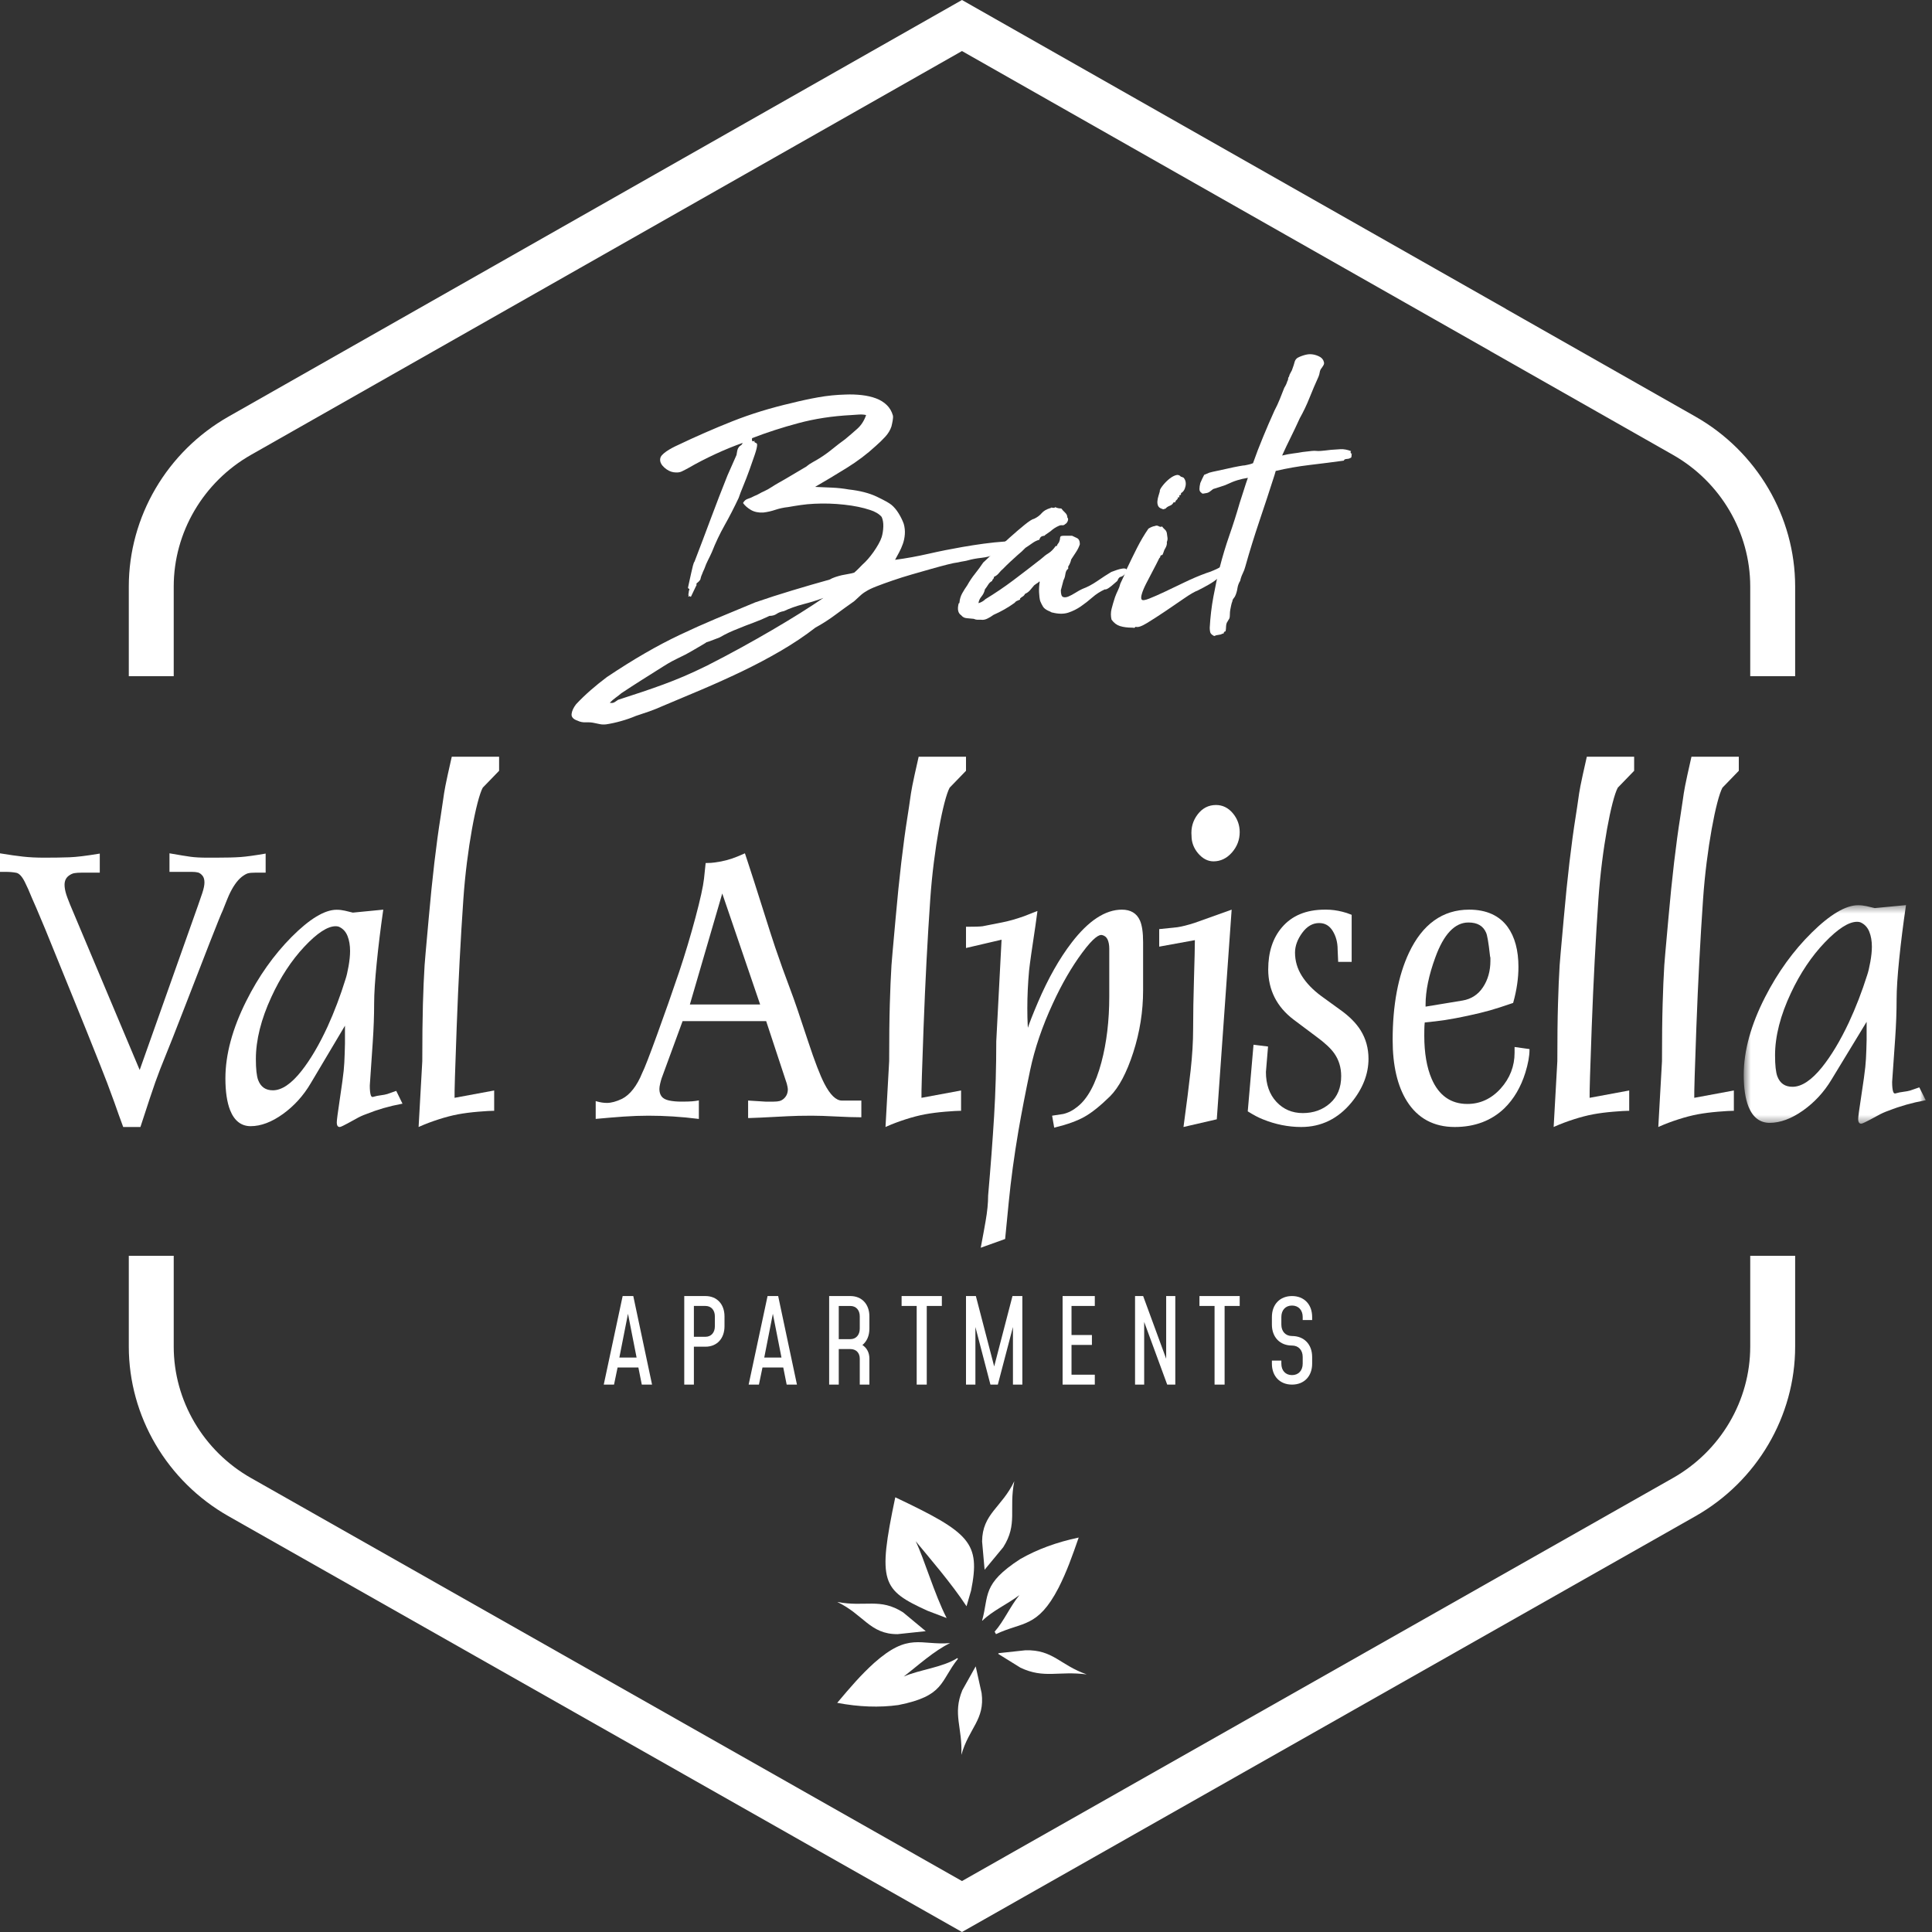 <?xml version="1.0" encoding="UTF-8"?>
<svg width="240px" height="240px" viewBox="0 0 240 240" version="1.1" xmlns="http://www.w3.org/2000/svg" xmlns:xlink="http://www.w3.org/1999/xlink">
    <rect x="0" y="0" width="240" height="240" fill="#333333" stroke="none"/>
    <title>logo / bait</title>
    <defs>
        <polygon id="path-1" points="0.612 0.437 23.224 0.437 23.224 27.589 0.612 27.589"></polygon>
    </defs>
    <g id="Artboards" stroke="none" stroke-width="1" fill="none" fill-rule="evenodd">
        <g id="12-lp-bait-val-alpisella" transform="translate(-112, -82)">
            <g id="Group-74" transform="translate(111.5, 82)">
                <path d="M77.285,86.932 C78.423,86.567 79.443,86.232 80.342,85.929 C81.241,85.625 82.103,85.322 82.928,85.019 C83.751,84.716 84.592,84.383 85.446,84.019 C86.303,83.654 87.252,83.215 88.304,82.699 C89.741,81.97 91.15,81.225 92.53,80.467 C93.91,79.709 95.222,78.964 96.465,78.237 C97.711,77.508 98.862,76.811 99.929,76.144 C100.994,75.476 101.945,74.853 102.786,74.276 C102.066,74.55 101.241,74.808 100.31,75.05 C99.383,75.292 98.573,75.582 97.882,75.915 C97.524,75.976 97.222,76.09 96.983,76.255 C96.744,76.423 96.444,76.508 96.084,76.508 C95.393,76.841 94.735,77.12 94.105,77.349 C93.476,77.578 92.83,77.828 92.173,78.102 C91.781,78.251 91.408,78.41 91.048,78.578 C90.688,78.746 90.296,78.95 89.878,79.192 C89.247,79.437 88.829,79.594 88.619,79.671 C88.409,79.746 88.288,79.783 88.259,79.783 C88.227,79.815 88.125,79.884 87.944,79.991 C87.765,80.094 87.389,80.315 86.819,80.65 C86.309,80.951 85.904,81.18 85.604,81.334 C85.305,81.483 85.029,81.619 84.774,81.741 C84.519,81.864 84.248,81.999 83.964,82.151 C83.678,82.303 83.296,82.531 82.815,82.835 C81.945,83.38 81.091,83.92 80.253,84.45 C79.414,84.982 78.557,85.535 77.69,86.112 C77.48,86.293 77.246,86.477 76.993,86.658 C76.738,86.839 76.491,87.051 76.25,87.296 C76.491,87.357 76.699,87.326 76.88,87.206 C77.062,87.083 77.193,86.99 77.285,86.932 L77.285,86.932 Z M86.324,74.14 C86.235,74.111 86.19,74.079 86.19,74.05 C86.19,74.018 86.159,74.034 86.101,74.095 C86.009,74.127 85.988,74.087 86.033,73.981 C86.077,73.874 86.054,73.837 85.964,73.866 C86.025,73.805 86.054,73.715 86.054,73.592 C86.054,73.472 86.083,73.353 86.146,73.23 C86.146,73.169 86.114,73.132 86.054,73.116 C85.993,73.1 85.964,73.063 85.964,73.002 C85.993,72.85 86.046,72.608 86.122,72.273 C86.196,71.94 86.272,71.599 86.348,71.248 C86.422,70.902 86.495,70.581 86.571,70.293 C86.648,70.006 86.713,69.83 86.774,69.769 C87.463,67.979 88.138,66.196 88.798,64.422 C89.458,62.647 90.149,60.865 90.866,59.071 L91.991,56.523 C92.02,56.342 92.052,56.169 92.081,56.001 C92.11,55.834 92.173,55.69 92.262,55.568 C92.32,55.477 92.401,55.4 92.509,55.339 C92.614,55.28 92.696,55.174 92.756,55.019 C91.705,55.387 90.575,55.847 89.36,56.408 C88.146,56.972 87.042,57.542 86.054,58.116 C85.725,58.297 85.433,58.451 85.178,58.571 C84.923,58.694 84.584,58.723 84.166,58.664 C83.775,58.603 83.402,58.412 83.041,58.095 C82.681,57.776 82.503,57.448 82.503,57.113 C82.503,56.903 82.576,56.714 82.726,56.547 C82.876,56.379 83.065,56.222 83.289,56.068 C83.515,55.916 83.751,55.772 84.009,55.634 C84.264,55.498 84.495,55.387 84.705,55.293 C86.924,54.232 89.179,53.245 91.474,52.335 C93.768,51.425 96.234,50.667 98.873,50.06 C99.953,49.786 101.046,49.552 102.156,49.353 C103.265,49.156 104.39,49.041 105.528,49.012 C106.217,48.983 106.892,49.007 107.552,49.081 C108.212,49.156 108.803,49.294 109.329,49.491 C109.852,49.688 110.296,49.962 110.653,50.31 C111.016,50.659 111.268,51.09 111.418,51.606 C111.45,51.758 111.442,51.963 111.397,52.221 C111.353,52.479 111.3,52.731 111.24,52.971 C111.09,53.429 110.835,53.852 110.475,54.248 C110.115,54.642 109.726,55.019 109.305,55.387 C108.225,56.387 107.013,57.305 105.662,58.14 C104.314,58.976 103.01,59.755 101.751,60.484 C102.439,60.513 103.136,60.545 103.843,60.575 C104.545,60.604 105.244,60.681 105.933,60.803 C107.313,60.955 108.467,61.25 109.397,61.689 C110.325,62.131 110.94,62.471 111.24,62.714 C111.568,62.988 111.868,63.344 112.138,63.783 C112.409,64.225 112.617,64.656 112.769,65.081 C112.888,65.507 112.932,65.93 112.903,66.356 C112.874,66.781 112.79,67.183 112.656,67.564 C112.522,67.941 112.365,68.298 112.183,68.633 C112.004,68.966 111.839,69.269 111.689,69.543 C113.069,69.362 114.454,69.109 115.85,68.79 C117.243,68.473 118.644,68.194 120.053,67.949 C120.923,67.798 121.801,67.662 122.686,67.54 C123.57,67.42 124.463,67.327 125.362,67.266 C125.423,67.204 125.691,67.167 126.169,67.151 C126.65,67.138 127.108,67.146 127.544,67.175 C127.978,67.204 128.277,67.244 128.44,67.29 C128.608,67.335 128.422,67.388 127.88,67.449 C127.851,67.569 127.746,67.662 127.565,67.721 C127.565,67.752 127.594,67.752 127.657,67.721 C127.715,67.691 127.773,67.691 127.836,67.721 C127.565,67.965 127.242,68.101 126.868,68.133 C126.493,68.162 126.127,68.207 125.767,68.266 C125.825,68.359 125.946,68.367 126.127,68.29 C126.306,68.215 126.443,68.207 126.532,68.266 C126.14,68.42 125.841,68.495 125.63,68.495 C125.423,68.495 125.136,68.572 124.776,68.724 L123.922,68.904 C123.593,69.085 123.097,69.216 122.437,69.293 C121.777,69.367 121.238,69.468 120.818,69.588 C120.607,69.649 120.4,69.695 120.189,69.724 C119.979,69.756 119.756,69.801 119.514,69.86 C119.214,69.891 118.765,69.982 118.166,70.134 C117.566,70.288 116.891,70.469 116.142,70.682 C115.393,70.894 114.596,71.121 113.758,71.363 C112.919,71.607 112.123,71.855 111.374,72.116 C110.624,72.371 109.959,72.616 109.373,72.842 C108.787,73.071 108.361,73.276 108.091,73.457 C107.823,73.608 107.568,73.797 107.328,74.026 C107.087,74.255 106.847,74.473 106.608,74.686 C105.828,75.234 105.042,75.8 104.245,76.394 C103.451,76.984 102.634,77.508 101.795,77.963 C100.505,78.964 99.08,79.921 97.524,80.831 C95.963,81.741 94.344,82.601 92.667,83.404 C90.987,84.207 89.308,84.966 87.628,85.679 C85.949,86.392 84.345,87.067 82.815,87.706 C82.277,87.948 81.73,88.166 81.175,88.366 C80.621,88.563 80.058,88.752 79.488,88.935 C78.92,89.177 78.313,89.39 77.666,89.571 C77.022,89.755 76.402,89.89 75.8,89.981 C75.532,90.013 75.277,90.005 75.038,89.959 C74.796,89.914 74.541,89.858 74.273,89.8 C74.002,89.739 73.671,89.715 73.282,89.731 C72.893,89.747 72.549,89.677 72.246,89.526 C71.708,89.345 71.46,89.063 71.505,88.685 C71.55,88.305 71.739,87.903 72.068,87.477 C72.638,86.871 73.245,86.285 73.889,85.724 C74.536,85.163 75.201,84.625 75.889,84.109 C77.569,82.986 79.143,81.999 80.613,81.151 C82.082,80.299 83.536,79.533 84.976,78.852 C86.414,78.168 87.891,77.508 89.405,76.87 C90.919,76.234 92.562,75.55 94.328,74.824 C95.829,74.305 97.359,73.813 98.917,73.345 C100.476,72.874 102.022,72.424 103.549,72.001 C103.759,71.879 104.001,71.772 104.269,71.682 C104.54,71.592 104.808,71.517 105.078,71.453 C105.349,71.395 105.625,71.341 105.912,71.296 C106.196,71.248 106.427,71.195 106.608,71.137 C106.758,71.014 106.929,70.857 107.126,70.658 C107.321,70.461 107.491,70.288 107.641,70.134 C107.851,69.953 108.075,69.724 108.317,69.453 C108.556,69.178 108.787,68.883 109.013,68.564 C109.239,68.245 109.439,67.925 109.62,67.606 C109.802,67.29 109.936,66.992 110.025,66.72 C110.143,66.326 110.212,65.893 110.228,65.422 C110.243,64.954 110.175,64.549 110.025,64.217 C109.875,64.036 109.673,63.868 109.418,63.717 C109.163,63.565 108.884,63.443 108.587,63.352 C107.686,63.049 106.616,62.828 105.37,62.692 C104.124,62.554 102.889,62.517 101.661,62.578 C101.06,62.607 100.497,62.66 99.974,62.737 C99.448,62.812 98.93,62.897 98.423,62.988 C97.853,63.049 97.322,63.163 96.825,63.328 C96.331,63.496 95.829,63.61 95.319,63.669 C94.72,63.701 94.21,63.594 93.789,63.352 C93.369,63.107 93.04,62.82 92.801,62.487 C92.948,62.213 93.153,62.04 93.408,61.963 C93.663,61.886 93.926,61.774 94.194,61.623 C94.433,61.53 94.643,61.434 94.825,61.325 C95.004,61.218 95.198,61.12 95.411,61.029 C95.74,60.878 96.055,60.705 96.352,60.505 C96.654,60.308 96.938,60.136 97.209,59.984 C97.808,59.649 98.384,59.316 98.938,58.981 C99.496,58.648 100.058,58.316 100.626,57.981 C100.925,57.736 101.217,57.542 101.504,57.39 C101.788,57.236 102.05,57.084 102.29,56.932 C102.828,56.6 103.367,56.214 103.909,55.772 C104.448,55.333 104.973,54.929 105.483,54.565 C105.993,54.142 106.495,53.708 106.989,53.269 C107.483,52.83 107.851,52.261 108.091,51.561 C107.851,51.502 107.568,51.478 107.239,51.494 C106.908,51.51 106.577,51.532 106.248,51.561 C103.909,51.683 101.719,52.016 99.682,52.564 C97.643,53.109 95.724,53.732 93.926,54.429 C93.894,54.58 93.902,54.695 93.947,54.772 C93.992,54.847 94.089,54.839 94.239,54.748 C94.178,54.87 94.218,54.953 94.352,54.998 C94.486,55.043 94.554,55.129 94.554,55.248 C94.554,55.493 94.457,55.9 94.262,56.477 C94.068,57.055 93.85,57.677 93.61,58.342 C93.369,59.013 93.114,59.673 92.846,60.324 C92.575,60.976 92.38,61.484 92.262,61.849 C91.689,63.062 91.106,64.201 90.506,65.262 C89.907,66.326 89.384,67.433 88.932,68.585 C88.782,68.92 88.624,69.248 88.461,69.564 C88.296,69.883 88.138,70.256 87.988,70.682 C87.928,70.801 87.875,70.916 87.83,71.022 C87.786,71.129 87.746,71.227 87.717,71.317 C87.657,71.44 87.615,71.554 87.583,71.658 C87.555,71.764 87.526,71.879 87.494,72.001 C87.373,72.182 87.223,72.334 87.042,72.456 C87.013,72.517 87.005,72.576 87.024,72.637 C87.037,72.698 87.013,72.759 86.955,72.821 L86.324,74.14 Z" id="Fill-1" fill="#FFFFFF"></path>
                <path d="M138.554,71.048 C139.59,70.642 140.206,70.522 140.403,70.688 C140.597,70.854 140.5,71.105 140.108,71.437 C140,71.546 139.866,71.623 139.703,71.658 C139.545,71.696 139.411,71.862 139.303,72.159 C138.767,72.639 138.393,72.944 138.178,73.075 C137.965,73.206 137.822,73.249 137.749,73.211 C137.181,73.473 136.657,73.805 136.197,74.211 C135.731,74.62 135.258,74.987 134.774,75.322 C134.293,75.655 133.777,75.914 133.222,76.099 C132.667,76.284 132.018,76.284 131.265,76.099 C131.194,76.099 131.113,76.072 131.026,76.014 C130.936,75.96 130.837,75.914 130.729,75.876 C130.408,75.728 130.184,75.554 130.061,75.35 C129.934,75.145 129.821,74.914 129.713,74.655 C129.64,74.361 129.595,73.998 129.577,73.573 C129.558,73.148 129.587,72.712 129.658,72.268 C129.587,72.233 129.542,72.241 129.524,72.296 C129.506,72.353 129.479,72.38 129.442,72.38 C129.371,72.416 129.3,72.465 129.229,72.519 C129.158,72.574 129.069,72.639 128.964,72.712 C128.782,72.936 128.614,73.14 128.451,73.323 C128.293,73.508 128.085,73.658 127.835,73.77 C127.762,73.917 127.664,74.028 127.541,74.102 C127.417,74.175 127.32,74.249 127.246,74.323 C127.212,74.323 127.202,74.35 127.217,74.404 C127.236,74.462 127.228,74.489 127.194,74.489 C127.12,74.527 127.012,74.571 126.873,74.628 C126.728,74.682 126.623,74.767 126.552,74.878 C125.726,75.472 124.853,75.971 123.924,76.377 C123.674,76.562 123.414,76.72 123.148,76.848 C122.88,76.979 122.62,77.025 122.37,76.987 L121.915,76.987 C121.788,76.987 121.636,76.952 121.46,76.875 C121.173,76.84 120.886,76.813 120.602,76.794 C120.316,76.775 120.084,76.655 119.905,76.431 C119.511,76.172 119.405,75.693 119.584,74.987 C119.584,74.952 119.603,74.933 119.637,74.933 C119.674,74.933 119.69,74.897 119.69,74.821 C119.726,74.415 119.842,74.037 120.039,73.685 C120.237,73.334 120.442,73.009 120.655,72.712 C120.942,72.195 121.262,71.715 121.62,71.271 C121.975,70.824 122.317,70.364 122.638,69.882 C122.925,69.623 123.369,69.198 123.977,68.607 C124.582,68.013 125.229,67.414 125.905,66.801 C126.583,66.19 127.212,65.656 127.78,65.193 C128.354,64.73 128.745,64.479 128.964,64.444 C129.353,64.259 129.666,64.027 129.9,63.749 C130.132,63.471 130.497,63.259 130.997,63.109 C131.034,63.109 131.05,63.101 131.05,63.082 C131.05,63.063 131.068,63.054 131.105,63.054 C131.176,63.054 131.257,63.063 131.347,63.082 C131.434,63.101 131.515,63.074 131.589,63 C131.802,63.109 132.052,63.166 132.338,63.166 C132.478,63.351 132.641,63.526 132.82,63.692 C132.999,63.861 133.088,64.054 133.088,64.278 C133.196,64.387 133.212,64.534 133.141,64.719 C133.07,64.907 132.962,65.035 132.82,65.109 C132.712,65.22 132.586,65.267 132.446,65.248 C132.302,65.229 132.157,65.259 132.018,65.329 C131.66,65.479 131.321,65.703 130.997,65.997 L130.355,66.441 L130.247,66.553 C130.14,66.553 130.024,66.58 129.9,66.634 C129.774,66.689 129.677,66.831 129.606,67.051 C129.316,67.127 129.032,67.264 128.745,67.468 C128.461,67.672 128.177,67.866 127.888,68.051 C127.712,68.236 127.549,68.392 127.409,68.522 C127.265,68.653 127.102,68.792 126.925,68.939 C126.639,69.198 126.334,69.476 126.013,69.77 C125.692,70.067 125.389,70.364 125.105,70.658 C124.924,70.808 124.755,70.985 124.592,71.187 C124.434,71.388 124.227,71.546 123.977,71.658 C123.977,71.805 123.906,71.936 123.764,72.048 L123.764,72.102 L123.764,72.159 C123.548,72.268 123.377,72.426 123.256,72.631 C123.13,72.832 122.996,73.029 122.851,73.211 C122.78,73.546 122.638,73.843 122.422,74.102 C122.209,74.361 122.083,74.636 122.049,74.933 C122.404,74.821 122.693,74.655 122.906,74.434 C124.121,73.693 125.281,72.909 126.389,72.075 C127.496,71.241 128.638,70.364 129.821,69.438 C130.14,69.144 130.453,68.901 130.758,68.719 C131.06,68.531 131.355,68.236 131.641,67.828 L131.802,67.828 L131.802,67.773 C131.836,67.661 131.891,67.572 131.962,67.495 C132.033,67.422 132.086,67.31 132.123,67.163 C132.157,67.089 132.178,66.997 132.178,66.885 C132.178,66.773 132.212,66.681 132.283,66.607 C132.391,66.569 132.515,66.553 132.659,66.553 L132.98,66.553 L133.677,66.553 C133.819,66.626 134.017,66.719 134.266,66.831 C134.516,66.939 134.643,67.198 134.643,67.607 C134.535,67.939 134.382,68.255 134.187,68.55 C133.99,68.847 133.785,69.16 133.569,69.495 C133.498,69.827 133.372,70.124 133.196,70.38 L133.196,70.658 C133.051,70.735 132.943,70.901 132.875,71.16 C132.838,71.345 132.809,71.492 132.793,71.604 C132.775,71.715 132.712,71.882 132.604,72.102 L132.283,73.323 C132.283,73.805 132.37,74.083 132.551,74.156 C132.73,74.23 132.954,74.211 133.222,74.102 C133.488,73.99 133.785,73.832 134.109,73.628 C134.427,73.426 134.714,73.268 134.963,73.157 C135.568,72.936 136.197,72.601 136.839,72.159 C137.483,71.715 138.054,71.345 138.554,71.048" id="Fill-3" fill="#FFFFFF"></path>
                <path d="M144.577,61.04 C144.54,60.929 144.633,60.729 144.85,60.434 C145.07,60.138 145.321,59.862 145.616,59.605 C145.905,59.348 146.194,59.164 146.488,59.056 C146.777,58.945 147.012,58.999 147.197,59.221 C147.267,59.221 147.331,59.237 147.387,59.275 C147.441,59.313 147.486,59.329 147.524,59.329 C147.775,59.624 147.858,59.984 147.767,60.406 C147.676,60.829 147.486,61.113 147.197,61.262 C147.232,61.335 147.232,61.378 147.197,61.397 C147.16,61.416 147.141,61.462 147.141,61.535 C147.031,61.462 146.986,61.5 147.004,61.646 C147.02,61.792 146.959,61.83 146.814,61.757 C146.849,61.868 146.804,61.976 146.675,62.087 C146.55,62.198 146.488,62.309 146.488,62.417 C146.416,62.382 146.378,62.371 146.378,62.39 C146.378,62.409 146.341,62.417 146.269,62.417 C146.194,62.604 146.041,62.74 145.806,62.832 C145.567,62.924 145.396,63.043 145.286,63.189 C145.211,63.189 145.15,63.208 145.096,63.246 C145.043,63.284 144.941,63.265 144.797,63.189 C144.577,63.118 144.433,62.997 144.361,62.832 C144.288,62.666 144.259,62.474 144.278,62.252 C144.296,62.033 144.342,61.811 144.414,61.592 C144.486,61.37 144.54,61.186 144.577,61.04 M142.343,74.494 C142.45,74.605 142.758,74.559 143.271,74.356 C143.777,74.156 144.406,73.88 145.15,73.531 C145.894,73.182 146.723,72.786 147.633,72.345 C148.538,71.904 149.448,71.517 150.358,71.187 C150.612,71.114 150.911,71.003 151.257,70.854 C151.602,70.708 151.867,70.578 152.049,70.47 L152.918,69.917 C153.21,69.733 153.555,69.606 153.957,69.533 C154.101,69.495 154.174,69.43 154.174,69.338 C154.174,69.249 154.192,69.276 154.227,69.422 C154.302,69.457 154.355,69.468 154.393,69.449 C154.428,69.43 154.463,69.441 154.5,69.476 C154.5,69.622 154.412,69.828 154.227,70.083 L153.847,70.415 C153.555,70.673 153.248,70.919 152.918,71.16 C152.592,71.398 152.228,71.609 151.829,71.793 C151.503,72.088 151.109,72.364 150.655,72.621 C150.205,72.878 149.758,73.117 149.319,73.336 C148.92,73.485 148.348,73.815 147.604,74.329 C146.86,74.846 146.079,75.377 145.26,75.929 C144.441,76.481 143.686,76.968 142.996,77.39 C142.305,77.813 141.834,77.97 141.58,77.859 C141.47,77.97 141.398,78.013 141.361,77.997 C141.323,77.978 141.254,77.97 141.144,77.97 C140.561,77.97 140.063,77.905 139.643,77.777 C139.225,77.648 138.872,77.382 138.58,76.976 C138.473,76.535 138.473,76.094 138.58,75.653 C138.69,75.212 138.835,74.716 139.016,74.164 C139.126,73.869 139.244,73.596 139.372,73.336 C139.501,73.081 139.6,72.805 139.669,72.51 C139.817,72.215 139.961,71.904 140.106,71.574 C140.253,71.241 140.381,70.93 140.488,70.635 C140.89,69.79 141.304,68.935 141.741,68.072 C142.18,67.208 142.651,66.407 143.162,65.671 C143.451,65.489 143.724,65.378 143.978,65.341 C144.122,65.268 144.278,65.276 144.441,65.37 C144.607,65.46 144.743,65.471 144.85,65.395 C144.96,65.544 145.078,65.671 145.203,65.782 C145.332,65.893 145.412,66.039 145.45,66.223 C145.487,66.48 145.514,66.683 145.533,66.829 C145.549,66.978 145.525,67.143 145.45,67.327 C145.487,67.584 145.412,67.86 145.233,68.153 C145.161,68.264 145.104,68.383 145.07,68.513 C145.032,68.64 144.976,68.778 144.904,68.927 C144.866,68.962 144.842,68.973 144.823,68.954 C144.805,68.935 144.778,68.943 144.743,68.981 C144.668,69.016 144.633,69.073 144.633,69.146 C144.633,69.219 144.596,69.276 144.524,69.311 C144.27,69.828 143.997,70.359 143.705,70.911 C143.413,71.463 143.143,71.985 142.886,72.483 C142.632,72.979 142.45,73.412 142.343,73.78 C142.233,74.145 142.233,74.386 142.343,74.494" id="Fill-5" fill="#FFFFFF"></path>
                <path d="M151.365,79 L151.31,79 C151.025,78.856 150.869,78.695 150.832,78.517 C150.796,78.341 150.777,78.162 150.777,77.983 C150.85,76.662 150.999,75.38 151.232,74.13 C151.462,72.88 151.718,71.687 152.002,70.545 C152.358,69.153 152.765,67.797 153.227,66.476 C153.687,65.158 154.113,63.821 154.502,62.463 C154.682,61.927 154.849,61.402 155.011,60.884 C155.168,60.367 155.338,59.86 155.516,59.358 C155.053,59.432 154.617,59.529 154.212,59.655 C153.805,59.778 153.298,59.983 152.695,60.269 C152.483,60.34 152.243,60.422 151.974,60.508 C151.71,60.6 151.451,60.679 151.203,60.75 C151.096,60.824 150.984,60.91 150.858,61.018 C150.735,61.126 150.6,61.197 150.459,61.233 C150.284,61.268 150.13,61.296 150.007,61.312 C149.884,61.331 149.803,61.304 149.766,61.233 C149.589,61.126 149.5,60.965 149.5,60.75 C149.5,60.537 149.537,60.288 149.607,60.002 C149.678,59.823 149.759,59.644 149.847,59.466 C149.936,59.29 150.015,59.127 150.088,58.985 L150.725,58.717 C150.973,58.646 151.318,58.565 151.762,58.478 C152.206,58.386 152.658,58.289 153.12,58.181 C153.583,58.074 154.008,57.987 154.398,57.916 C154.789,57.842 155.035,57.808 155.142,57.808 C155.32,57.771 155.489,57.737 155.649,57.701 C155.808,57.664 155.975,57.611 156.153,57.54 C156.542,56.435 156.96,55.347 157.407,54.275 C157.845,53.206 158.316,52.116 158.817,51.011 C159.063,50.548 159.282,50.075 159.478,49.592 C159.677,49.111 159.859,48.639 160.037,48.174 C160.217,47.89 160.34,47.622 160.411,47.37 C160.481,47.265 160.518,47.157 160.518,47.05 C160.518,46.942 160.554,46.855 160.625,46.782 C160.659,46.606 160.732,46.435 160.836,46.275 C160.943,46.114 161.032,45.91 161.103,45.66 C161.173,45.481 161.236,45.284 161.291,45.072 C161.34,44.856 161.424,44.696 161.528,44.588 C161.599,44.481 161.829,44.357 162.221,44.213 C162.61,44.074 162.949,44 163.232,44 C163.587,44 163.939,44.081 164.295,44.242 C164.65,44.402 164.864,44.625 164.935,44.909 C165.005,45.053 164.997,45.203 164.908,45.366 C164.817,45.526 164.702,45.694 164.564,45.873 C164.491,46.015 164.446,46.159 164.43,46.301 C164.41,46.443 164.368,46.606 164.295,46.782 C163.905,47.641 163.532,48.515 163.177,49.406 C162.824,50.299 162.414,51.152 161.954,51.974 C161.599,52.76 161.236,53.527 160.865,54.275 C160.491,55.024 160.126,55.794 159.773,56.576 L159.825,56.576 C160.251,56.469 160.677,56.39 161.103,56.335 C161.528,56.282 161.936,56.222 162.325,56.148 C162.895,56.077 163.284,56.033 163.501,56.014 C163.712,55.996 163.887,55.996 164.031,56.014 C164.169,56.033 164.357,56.033 164.587,56.014 C164.817,55.996 165.238,55.954 165.841,55.88 C166.228,55.846 166.63,55.82 167.037,55.799 C167.442,55.783 167.878,55.862 168.341,56.041 C168.27,56.114 168.252,56.174 168.288,56.23 C168.322,56.282 168.359,56.345 168.396,56.416 C168.427,56.416 168.448,56.398 168.448,56.361 C168.448,56.29 168.466,56.256 168.5,56.256 C168.427,56.327 168.396,56.435 168.396,56.576 C168.396,56.721 168.375,56.808 168.341,56.844 C168.163,56.952 168.004,57.005 167.86,57.005 C167.719,57.005 167.596,57.041 167.489,57.112 L167.434,57.22 C166.157,57.398 164.767,57.574 163.258,57.753 C161.75,57.932 160.324,58.181 158.974,58.502 L158.817,59.038 C158.211,60.931 157.592,62.82 156.952,64.711 C156.315,66.602 155.727,68.493 155.197,70.385 C155.124,70.671 155.017,70.955 154.876,71.238 C154.735,71.525 154.627,71.829 154.56,72.15 C154.379,72.436 154.264,72.756 154.212,73.114 C154.157,73.471 154.058,73.791 153.92,74.075 C153.883,74.149 153.818,74.238 153.732,74.343 C153.643,74.451 153.598,74.558 153.598,74.666 C153.528,74.842 153.476,75.021 153.439,75.199 C153.402,75.38 153.368,75.556 153.332,75.735 C153.298,75.914 153.28,76.111 153.28,76.323 C153.28,76.539 153.261,76.699 153.227,76.807 L152.909,77.34 C152.833,77.519 152.802,77.697 152.802,77.876 C152.802,78.054 152.783,78.233 152.747,78.412 C152.569,78.483 152.501,78.546 152.533,78.598 C152.569,78.651 152.501,78.695 152.321,78.732 C152.217,78.803 152.065,78.848 151.869,78.866 C151.673,78.884 151.506,78.926 151.365,79" id="Fill-7" fill="#FFFFFF"></path>
                <path d="M79.58,168.641 L78.51,163.201 L77.439,168.641 L79.58,168.641 Z M81.5,172 L80.226,172 L79.801,169.874 L77.219,169.874 L76.777,172 L75.5,172 L77.848,161 L79.169,161 L81.5,172 Z" id="Fill-9" fill="#FFFFFF"></path>
                <path d="M88.135,166.061 C88.848,166.061 89.303,165.535 89.303,164.754 L89.303,163.524 C89.303,162.746 88.848,162.23 88.135,162.23 L86.697,162.23 L86.697,166.061 L88.135,166.061 Z M85.5,161 L88.135,161 C89.56,161 90.5,162.012 90.5,163.524 L90.5,164.754 C90.5,166.279 89.56,167.292 88.135,167.292 L86.697,167.292 L86.697,172 L85.5,172 L85.5,161 Z" id="Fill-11" fill="#FFFFFF"></path>
                <path d="M97.578,168.641 L96.508,163.201 L95.438,168.641 L97.578,168.641 Z M99.5,172 L98.223,172 L97.799,169.874 L95.218,169.874 L94.777,172 L93.5,172 L95.849,161 L97.167,161 L99.5,172 Z" id="Fill-13" fill="#FFFFFF"></path>
                <path d="M107.303,165.048 L107.303,163.523 C107.303,162.746 106.848,162.233 106.135,162.233 L104.694,162.233 L104.694,166.355 L106.135,166.355 C106.848,166.355 107.303,165.823 107.303,165.048 M107.63,167.086 C108.187,167.439 108.5,168.04 108.5,168.774 L108.5,172 L107.303,172 L107.303,168.774 C107.303,168.054 106.848,167.585 106.135,167.585 L104.694,167.585 L104.694,172 L103.5,172 L103.5,161 L106.135,161 C107.557,161 108.5,162.012 108.5,163.523 L108.5,165.048 C108.5,165.928 108.187,166.631 107.63,167.086" id="Fill-15" fill="#FFFFFF"></path>
                <polygon id="Fill-17" fill="#FFFFFF" points="114.375 162.23 112.5 162.23 112.5 161 117.5 161 117.5 162.23 115.625 162.23 115.625 172 114.375 172"></polygon>
                <polygon id="Fill-19" fill="#FFFFFF" points="127.5 161 127.5 172 126.332 172 126.332 164.845 124.454 172 123.535 172 121.668 164.845 121.668 172 120.5 172 120.5 161 121.726 161 124.001 169.744 126.274 161"></polygon>
                <polygon id="Fill-21" fill="#FFFFFF" points="136.5 162.23 133.607 162.23 133.607 165.841 136.142 165.841 136.142 167.071 133.607 167.071 133.607 170.77 136.5 170.77 136.5 172 132.5 172 132.5 161 136.5 161"></polygon>
                <polygon id="Fill-23" fill="#FFFFFF" points="146.5 161 146.5 172 145.494 172 142.634 164.213 142.634 172 141.5 172 141.5 161 142.506 161 145.366 168.789 145.366 161"></polygon>
                <polygon id="Fill-25" fill="#FFFFFF" points="151.377 162.23 149.5 162.23 149.5 161 154.5 161 154.5 162.23 152.625 162.23 152.625 172 151.377 172"></polygon>
                <path d="M158.5,169.399 L158.5,169.019 L159.674,169.019 L159.674,169.399 C159.674,170.257 160.191,170.82 161,170.82 C161.798,170.82 162.326,170.257 162.326,169.399 L162.326,168.571 C162.326,167.709 161.798,167.148 161,167.148 C159.493,167.148 158.5,166.108 158.5,164.545 L158.5,163.603 C158.5,162.042 159.493,161 161,161 C162.507,161 163.5,162.042 163.5,163.603 L163.5,163.981 L162.326,163.981 L162.326,163.603 C162.326,162.743 161.798,162.18 161,162.18 C160.191,162.18 159.674,162.743 159.674,163.603 L159.674,164.545 C159.674,165.389 160.191,165.966 161,165.966 C162.507,165.966 163.5,167.008 163.5,168.571 L163.5,169.399 C163.5,170.963 162.507,172 161,172 C159.493,172 158.5,170.963 158.5,169.399" id="Fill-27" fill="#FFFFFF"></path>
                <path d="M127.26,207.164 C130.205,208.562 131.969,207.548 135.5,208 C132.172,206.843 131.326,204.908 127.88,205.003 L124.555,205.362 C124.538,205.393 124.516,205.422 124.5,205.45 L127.26,207.164 Z" id="Fill-29" fill="#FFFFFF"></path>
                <path d="M127.139,198.143 C125.974,199.564 125.211,201.391 124.056,202.694 C124.112,202.793 124.177,202.893 124.222,203 C127.504,201.434 129.392,202.267 131.996,197.248 C133.019,195.228 133.667,193.396 134.5,191 C131.765,191.575 129.341,192.467 127.236,193.673 C122.428,196.792 123.373,198.199 122.5,201.313 C122.511,201.318 122.521,201.326 122.532,201.332 C123.81,200.075 125.634,199.293 127.139,198.143" id="Fill-31" fill="#FFFFFF"></path>
                <path d="M120.565,199.536 L121.133,197.579 C122.314,191.635 121.013,190.411 111.714,186 C109.488,196.582 110.048,197.505 115.717,200.093 L118.095,201 C116.549,197.971 115.323,193.669 114.251,191.457 C115.821,193.365 118.705,196.698 120.565,199.536" id="Fill-33" fill="#FFFFFF"></path>
                <path d="M122.44,210.324 L121.704,207 L120.044,209.964 C118.814,212.961 120.075,214.55 119.923,218 C120.856,214.663 122.873,213.636 122.44,210.324" id="Fill-35" fill="#FFFFFF"></path>
                <path d="M112.767,208.269 C114.434,206.98 116.584,205.022 118.528,204.112 C114.792,204.411 113.409,202.742 109.089,206.576 C107.411,208.096 106.146,209.581 104.5,211.534 C107.205,212.045 109.74,212.136 112.105,211.806 C117.869,210.665 117.258,208.866 119.5,206.064 C119.471,206.037 119.45,206.001 119.424,205.971 C117.619,207.136 114.645,207.428 112.767,208.269" id="Fill-37" fill="#FFFFFF"></path>
                <path d="M125.122,192.206 C126.96,189.322 125.796,187.511 126.5,184 C124.94,187.276 122.526,188.032 122.5,191.486 L122.811,195 L125.122,192.206 Z" id="Fill-39" fill="#FFFFFF"></path>
                <path d="M115.5,202.629 L112.691,200.298 C109.794,198.449 108.005,199.672 104.5,199 C107.784,200.554 108.564,203.021 112.006,203 L115.5,202.629 Z" id="Fill-41" fill="#FFFFFF"></path>
                <path d="M30.393,106.463 C29.666,106.517 28.611,106.543 27.255,106.543 L26.265,106.543 C25.421,106.543 24.714,106.506 24.172,106.431 C23.62,106.354 22.804,106.221 21.683,106.024 L21.553,106 L21.553,108.306 L24.316,108.306 C24.644,108.306 24.91,108.333 25.103,108.386 C25.283,108.434 25.462,108.559 25.637,108.759 C25.809,108.956 25.898,109.246 25.898,109.629 C25.898,109.962 25.806,110.401 25.632,110.931 C25.449,111.48 25.272,111.996 25.105,112.462 L17.852,132.917 L9.213,112.393 C8.939,111.704 8.78,111.28 8.736,111.128 C8.592,110.665 8.519,110.258 8.519,109.922 C8.519,109.432 8.681,109.07 9.017,108.806 C9.257,108.623 9.491,108.511 9.718,108.468 C9.958,108.426 10.279,108.404 10.675,108.404 L12.895,108.404 L12.895,106.035 L12.765,106.056 C11.222,106.314 9.997,106.463 9.121,106.495 C8.243,106.527 7.195,106.543 6.01,106.543 C5.037,106.543 4.149,106.501 3.369,106.413 C2.588,106.328 1.665,106.197 0.63,106.024 L0.5,106.003 L0.5,108.306 L1.185,108.306 C1.686,108.306 2.137,108.346 2.522,108.42 C2.879,108.49 3.234,108.87 3.578,109.552 C3.831,110.045 4.141,110.742 4.503,111.637 C4.652,111.94 5.199,113.224 6.129,115.45 C6.174,115.562 7.313,118.36 9.421,123.545 C10.69,126.655 11.881,129.618 12.966,132.358 C13.515,133.716 14.107,135.274 14.722,136.986 C15.061,137.963 15.415,138.951 15.778,139.925 L15.804,140 L17.943,140 L17.97,139.92 C18.267,139.009 18.65,137.838 19.119,136.413 C19.583,135.002 20.013,133.793 20.396,132.813 C21.433,130.257 22.499,127.565 23.557,124.817 C24.558,122.25 25.559,119.67 26.56,117.079 C27.49,114.704 28.027,113.381 28.157,113.131 C28.603,112.01 28.858,111.373 28.923,111.243 C29.403,110.178 29.94,109.403 30.516,108.937 C30.844,108.687 31.11,108.535 31.308,108.484 C31.511,108.431 31.824,108.404 32.239,108.404 L33.5,108.404 L33.5,106.032 L33.37,106.056 C32.121,106.272 31.118,106.41 30.393,106.463" id="Fill-43" fill="#FFFFFF"></path>
                <path d="M32.285,131.557 C32.285,129.199 32.934,126.603 34.215,123.838 C35.328,121.411 36.701,119.316 38.296,117.611 C39.879,115.92 41.189,115.06 42.19,115.06 C42.403,115.06 42.577,115.1 42.709,115.177 L42.714,115.18 C43.153,115.405 43.477,115.779 43.677,116.291 C43.884,116.816 43.988,117.436 43.988,118.134 C43.988,118.685 43.923,119.324 43.799,120.03 C43.674,120.738 43.545,121.279 43.42,121.642 C42.79,123.684 42.042,125.659 41.199,127.513 C40.172,129.743 39.085,131.597 37.969,133.015 C36.706,134.625 35.505,135.442 34.4,135.442 C33.489,135.442 32.887,135.02 32.563,134.153 C32.379,133.646 32.285,132.774 32.285,131.557 L32.285,131.557 Z M48.614,135.903 C48.409,135.964 48.137,136.02 47.807,136.06 C47.459,136.105 47.177,136.16 46.951,136.232 C46.85,136.274 46.767,136.282 46.71,136.256 C46.653,136.235 46.608,136.174 46.572,136.083 C46.484,135.847 46.437,135.431 46.437,134.848 C46.564,132.986 46.686,131.191 46.803,129.47 C46.92,127.746 46.977,126.121 46.977,124.636 C46.977,123.432 47.086,121.748 47.296,119.64 C47.506,117.532 47.773,115.347 48.09,113.143 L48.111,113 L44.331,113.369 C43.996,113.284 43.669,113.204 43.345,113.13 C43.008,113.053 42.663,113.013 42.317,113.013 C40.831,113.013 38.95,114.151 36.721,116.394 C34.508,118.624 32.612,121.303 31.089,124.355 C29.372,127.778 28.5,131.011 28.5,133.962 C28.5,135.595 28.697,136.921 29.084,137.908 C29.608,139.228 30.469,139.897 31.639,139.897 C32.91,139.897 34.262,139.385 35.655,138.38 C37.043,137.377 38.2,136.099 39.095,134.575 L43.353,127.415 L43.353,129.637 C43.353,129.682 43.34,130.154 43.319,130.87 C43.298,131.644 43.257,132.366 43.194,133.005 C43.129,133.646 42.971,134.824 42.717,136.508 C42.46,138.218 42.336,139.17 42.336,139.417 C42.336,139.684 42.39,139.857 42.502,139.942 C42.541,139.971 42.598,140 42.675,140 C42.712,140 42.748,139.995 42.79,139.981 C42.857,139.966 43.059,139.91 44.696,138.998 C45.091,138.764 45.532,138.56 46.017,138.388 C47.402,137.831 48.86,137.409 50.352,137.131 L50.5,137.104 L49.722,135.513 L48.614,135.903 Z" id="Fill-45" fill="#FFFFFF"></path>
                <path d="M56.601,94.087 C55.776,97.71 55.714,98.165 55.542,99.386 C55.474,99.865 55.391,100.464 55.24,101.42 C54.699,104.793 54.199,109.061 53.754,114.103 C53.411,117.882 53.244,119.788 53.244,119.915 C53.158,121.279 53.088,122.902 53.036,124.74 C52.984,126.58 52.958,128.966 52.958,131.828 L52.5,140 L52.667,139.926 C53.343,139.624 54.121,139.33 54.985,139.052 C55.846,138.774 56.663,138.562 57.41,138.422 C58.157,138.284 59,138.176 59.919,138.099 C60.84,138.025 61.464,137.988 61.777,137.988 L61.888,137.988 L61.888,135.464 L56.968,136.375 C56.947,135.737 57.036,132.784 57.231,127.586 C57.441,121.936 57.72,116.584 58.061,111.686 C58.488,105.505 59.682,99.299 60.468,97.85 C61.118,97.167 61.792,96.471 62.466,95.785 L62.5,95.75 L62.5,94 L56.622,94 L56.601,94.087 Z" id="Fill-47" fill="#FFFFFF"></path>
                <path d="M114.601,94.087 C113.776,97.707 113.714,98.165 113.542,99.383 C113.474,99.865 113.391,100.464 113.237,101.42 C112.699,104.793 112.199,109.061 111.754,114.103 C111.411,117.882 111.242,119.788 111.242,119.915 C111.158,121.279 111.088,122.902 111.036,124.74 C110.981,126.58 110.955,128.966 110.955,131.828 L110.5,140 L110.667,139.926 C111.34,139.624 112.121,139.33 112.982,139.052 C113.846,138.774 114.663,138.562 115.41,138.422 C116.157,138.284 117,138.176 117.919,138.099 C118.837,138.025 119.464,137.988 119.777,137.988 L119.888,137.988 L119.888,135.464 L114.968,136.375 C114.947,135.737 115.036,132.784 115.231,127.586 C115.441,121.936 115.72,116.584 116.061,111.686 C116.488,105.505 117.682,99.299 118.468,97.85 C119.118,97.167 119.792,96.471 120.466,95.785 L120.5,95.75 L120.5,94 L114.619,94 L114.601,94.087 Z" id="Fill-49" fill="#FFFFFF"></path>
                <path d="M197.602,94.087 C196.778,97.71 196.713,98.165 196.544,99.386 C196.473,99.865 196.393,100.464 196.239,101.42 C195.701,104.793 195.199,109.061 194.754,114.103 C194.411,117.882 194.244,119.788 194.244,119.915 C194.161,121.279 194.088,122.902 194.039,124.74 C193.984,126.58 193.958,128.966 193.958,131.828 L193.5,140 L193.666,139.926 C194.343,139.624 195.121,139.33 195.984,139.052 C196.848,138.774 197.662,138.562 198.412,138.422 C199.158,138.284 200.001,138.176 200.917,138.099 C201.838,138.025 202.462,137.988 202.774,137.988 L202.886,137.988 L202.886,135.464 L197.967,136.375 C197.948,135.737 198.037,132.784 198.229,127.586 C198.44,121.936 198.721,116.584 199.062,111.686 C199.489,105.505 200.683,99.299 201.466,97.85 C202.116,97.167 202.79,96.471 203.466,95.785 L203.5,95.75 L203.5,94 L197.621,94 L197.602,94.087 Z" id="Fill-51" fill="#FFFFFF"></path>
                <path d="M210.6,94.087 C209.778,97.707 209.713,98.165 209.544,99.383 C209.473,99.865 209.39,100.464 209.239,101.42 C208.701,104.793 208.199,109.061 207.754,114.103 C207.411,117.882 207.244,119.788 207.244,119.915 C207.161,121.279 207.088,122.902 207.039,124.74 C206.984,126.58 206.958,128.966 206.958,131.828 L206.5,140 L206.666,139.926 C207.343,139.624 208.121,139.33 208.984,139.052 C209.848,138.774 210.662,138.562 211.412,138.422 C212.158,138.284 213.001,138.176 213.917,138.099 C214.838,138.025 215.462,137.988 215.774,137.988 L215.886,137.988 L215.886,135.464 L210.967,136.375 C210.948,135.737 211.037,132.784 211.229,127.586 C211.44,121.936 211.721,116.584 212.062,111.686 C212.489,105.505 213.683,99.299 214.466,97.85 C215.116,97.167 215.79,96.471 216.466,95.785 L216.5,95.75 L216.5,94 L210.621,94 L210.6,94.087 Z" id="Fill-53" fill="#FFFFFF"></path>
                <path d="M94.926,124.778 L86.199,124.778 L90.221,110.992 L94.926,124.778 Z M102.905,134.612 C102.375,133.585 101.698,131.827 100.893,129.385 C99.85,126.207 99.126,124.092 98.744,123.102 C97.999,121.127 97.343,119.3 96.792,117.671 C96.497,116.798 95.971,115.166 95.192,112.687 C94.411,110.213 93.844,108.445 93.459,107.283 L93.036,106 L92.924,106.05 C92.351,106.306 91.86,106.507 91.457,106.644 C91.06,106.784 90.592,106.906 90.067,107.014 C89.832,107.056 89.57,107.098 89.283,107.14 C89.006,107.183 88.661,107.206 88.258,107.206 L88.159,107.206 L87.955,109.152 C87.848,110.113 87.49,111.747 86.886,114.004 C86.282,116.259 85.611,118.508 84.884,120.678 C84.008,123.271 83.081,125.911 82.129,128.524 C81.175,131.149 80.553,132.751 80.274,133.295 C79.96,134.076 79.581,134.755 79.152,135.304 C78.726,135.85 78.261,136.254 77.767,136.503 C77.061,136.838 76.429,137.009 75.893,137.009 C75.498,137.009 75.078,136.946 74.641,136.822 L74.5,136.78 L74.5,138.997 L74.62,138.984 C75.741,138.879 76.868,138.786 77.968,138.707 C79.04,138.633 80.078,138.596 81.05,138.596 C83.065,138.596 85.13,138.725 87.189,138.984 L87.315,139 L87.315,136.695 L87.181,136.719 C87.014,136.753 86.774,136.785 86.473,136.811 C86.165,136.835 85.733,136.848 85.151,136.848 C84.563,136.848 84.042,136.801 83.606,136.706 C83.185,136.613 82.879,136.45 82.694,136.215 C82.508,135.977 82.412,135.666 82.412,135.283 C82.412,135.101 82.446,134.876 82.506,134.618 C82.568,134.354 82.631,134.124 82.694,133.936 L85.294,126.848 L95.676,126.848 L98.242,134.626 C98.326,134.963 98.368,135.193 98.368,135.309 C98.368,135.779 98.211,136.154 97.892,136.458 C97.714,136.616 97.532,136.722 97.346,136.772 C97.153,136.822 96.909,136.848 96.622,136.848 L95.571,136.848 L93.433,136.714 L93.433,138.889 L93.546,138.889 C93.906,138.889 95.482,138.813 98.357,138.662 C99.165,138.617 100.166,138.596 101.332,138.596 C102.113,138.596 103.138,138.628 104.369,138.694 C105.602,138.757 106.619,138.791 107.388,138.791 L107.5,138.791 L107.5,136.716 L105.08,136.716 C104.358,136.716 103.627,136.009 102.905,134.612 L102.905,134.612 Z" id="Fill-55" fill="#FFFFFF"></path>
                <path d="M139.862,113 C137.812,113 135.72,114.369 133.642,117.07 C132.105,119.065 130.684,121.577 129.423,124.536 C128.76,126.089 128.386,127.064 128.187,127.676 C128.18,127.558 128.172,127.429 128.164,127.295 C128.133,126.733 128.118,126.034 128.118,125.224 C128.118,123.711 128.193,122.142 128.337,120.565 C128.422,119.751 128.68,117.922 129.129,114.968 C129.191,114.564 129.265,114.02 129.351,113.352 L129.374,113.166 L129.201,113.231 C128.696,113.426 128.2,113.62 127.718,113.812 C126.697,114.175 125.779,114.432 124.997,114.582 C124.208,114.732 123.383,114.895 122.555,115.063 C122.228,115.105 121.573,115.126 120.611,115.126 L120.5,115.126 L120.5,117.764 L124.918,116.734 L124.26,129.347 C124.26,132.569 124.17,135.691 123.992,138.631 C123.814,141.572 123.566,144.891 123.249,148.512 C123.249,149.445 123.143,150.512 122.937,151.684 C122.831,152.32 122.638,153.371 122.367,154.806 L122.328,155 L125.361,153.912 L125.81,149.332 C126.081,146.554 126.485,143.577 127.012,140.481 C127.406,138.206 127.894,135.675 128.463,132.963 C129.028,130.267 129.982,127.463 131.3,124.628 C132.406,122.218 133.629,120.113 134.923,118.366 C136.375,116.395 137.074,116.072 137.402,116.153 C137.729,116.232 137.951,116.414 138.088,116.705 C138.224,117.01 138.297,117.394 138.297,117.848 L138.297,123.808 C138.297,126.791 137.969,129.531 137.322,131.96 C136.613,134.629 135.617,136.482 134.353,137.473 C133.799,137.932 133.198,138.24 132.574,138.384 L131.197,138.595 L131.457,140.082 L131.573,140.053 C133.074,139.688 134.297,139.246 135.204,138.739 C136.115,138.232 137.185,137.375 138.389,136.193 C139.493,135.089 140.465,133.255 141.278,130.738 C142.09,128.223 142.5,125.632 142.5,123.036 L142.5,117.044 C142.5,115.851 142.371,114.947 142.111,114.356 C141.716,113.455 140.958,113 139.862,113" id="Fill-57" fill="#FFFFFF"></path>
                <path d="M146.765,115.183 C146.606,115.204 145.916,115.275 144.601,115.409 L144.5,115.417 L144.5,117.595 L148.932,116.788 C148.927,117.653 148.894,119.237 148.823,121.496 C148.752,123.864 148.714,126.004 148.714,127.868 C148.714,129.381 148.611,131.095 148.406,132.959 C148.199,134.822 147.908,137.137 147.539,139.839 L147.516,140 L151.654,139.043 L153.5,113 L148.917,114.637 C148.057,114.914 147.334,115.098 146.765,115.183" id="Fill-59" fill="#FFFFFF"></path>
                <path d="M151.555,100 C150.63,100 149.862,100.395 149.272,101.174 C148.684,101.945 148.43,102.837 148.516,103.829 C148.516,104.647 148.799,105.387 149.353,106.029 C149.913,106.674 150.548,107 151.242,107 C152.122,107 152.893,106.632 153.536,105.9 C154.175,105.171 154.5,104.321 154.5,103.371 C154.5,102.489 154.213,101.7 153.646,101.024 C153.078,100.345 152.372,100 151.555,100" id="Fill-61" fill="#FFFFFF"></path>
                <path d="M166.965,125.425 L164.623,123.728 C163.581,122.957 162.771,122.111 162.21,121.214 C161.652,120.323 161.372,119.355 161.372,118.336 C161.372,117.517 161.672,116.69 162.27,115.876 C162.856,115.072 163.562,114.665 164.367,114.665 C165.091,114.665 165.641,114.982 166.05,115.639 C166.458,116.301 166.665,117.075 166.665,117.945 L166.733,119.491 L168.408,119.491 L168.408,113.644 L168.338,113.614 C167.976,113.466 167.607,113.343 167.245,113.258 C166.564,113.088 165.905,113 165.287,113 L165.065,113 C162.779,113 160.99,113.737 159.751,115.195 C158.616,116.514 158.042,118.275 158.042,120.43 C158.042,121.683 158.308,122.848 158.83,123.893 C159.355,124.936 160.149,125.867 161.196,126.66 L163.986,128.75 C165.047,129.522 165.807,130.227 166.241,130.847 C166.815,131.65 167.107,132.605 167.107,133.682 C167.107,135.103 166.647,136.231 165.734,137.042 C164.822,137.859 163.679,138.271 162.337,138.271 C161.023,138.271 159.919,137.8 159.058,136.872 C158.194,135.943 157.757,134.698 157.757,133.174 L158.021,130.003 L156.216,129.78 L155.5,138.055 L155.559,138.093 C156.258,138.529 156.873,138.851 157.385,139.048 C158.934,139.678 160.537,140 162.148,140 C164.623,140 166.717,138.976 168.382,136.957 C169.786,135.244 170.5,133.419 170.5,131.528 C170.5,130.229 170.174,129.04 169.53,128.006 C168.974,127.104 168.111,126.237 166.965,125.425" id="Fill-63" fill="#FFFFFF"></path>
                <path d="M182.911,114.595 C184.022,114.595 184.741,115.009 185.109,115.863 C185.25,116.174 185.411,117.092 185.575,118.578 C185.575,118.676 185.599,118.806 185.643,118.984 L185.643,119.358 C185.643,120.61 185.336,121.709 184.726,122.63 C184.126,123.543 183.274,124.103 182.194,124.288 L177.59,125.047 L177.59,124.79 C177.59,123.099 177.994,121.131 178.797,118.944 C179.838,116.057 181.224,114.595 182.911,114.595 L182.911,114.595 Z M188.646,130.776 C188.646,132.451 188.065,133.945 186.918,135.221 C185.774,136.489 184.381,137.137 182.781,137.137 C180.732,137.137 179.241,136.086 178.346,134.016 C177.739,132.607 177.429,130.805 177.429,128.661 C177.429,127.462 177.468,127.106 177.486,127.013 C178.396,126.929 179.246,126.828 180.02,126.711 C180.799,126.592 181.738,126.416 182.804,126.188 C183.87,125.96 184.799,125.737 185.562,125.52 C186.318,125.307 187.278,124.997 188.409,124.607 L188.467,124.588 L188.482,124.532 C188.91,123.009 189.126,121.521 189.126,120.109 C189.126,118.055 188.678,116.391 187.794,115.16 C186.754,113.727 185.143,113 183.005,113 C179.715,113 177.199,114.807 175.523,118.366 C174.178,121.231 173.5,124.872 173.5,129.184 C173.5,132.358 174.094,134.916 175.273,136.792 C176.61,138.92 178.61,140 181.217,140 C183.706,140 185.787,139.212 187.398,137.657 C188.555,136.521 189.426,135.04 189.984,133.252 C190.328,132.137 190.5,131.182 190.5,130.418 L190.5,130.32 L188.646,130.062 L188.646,130.776 Z" id="Fill-65" fill="#FFFFFF"></path>
                <g id="Group-69" transform="translate(216.5, 112)">
                    <mask id="mask-2" fill="white">
                        <use xlink:href="#path-1"></use>
                    </mask>
                    <g id="Clip-68"></g>
                    <path d="M4.503,19.098 C4.503,16.727 5.169,14.117 6.484,11.335 C7.628,8.895 9.041,6.789 10.679,5.074 C12.308,3.373 13.655,2.509 14.684,2.509 C14.9,2.509 15.081,2.549 15.217,2.626 L15.223,2.629 C15.671,2.855 16.004,3.231 16.212,3.746 C16.425,4.274 16.532,4.898 16.532,5.599 C16.532,6.154 16.465,6.797 16.335,7.506 C16.207,8.218 16.076,8.762 15.948,9.127 C15.3,11.181 14.532,13.167 13.665,15.031 C12.607,17.274 11.489,19.138 10.345,20.565 C9.044,22.183 7.809,23.005 6.673,23.005 C5.74,23.005 5.121,22.581 4.788,21.709 C4.599,21.199 4.503,20.322 4.503,19.098 L4.503,19.098 Z M22.423,23.077 L21.287,23.469 C21.076,23.53 20.793,23.586 20.455,23.626 C20.1,23.671 19.807,23.727 19.575,23.799 C19.471,23.842 19.388,23.85 19.327,23.823 C19.271,23.802 19.225,23.741 19.188,23.65 C19.095,23.413 19.047,22.994 19.047,22.407 C19.18,20.535 19.305,18.73 19.425,16.999 C19.545,15.266 19.604,13.631 19.604,12.138 C19.604,10.927 19.713,9.234 19.929,7.114 C20.145,4.994 20.423,2.797 20.748,0.581 L20.769,0.437 L16.884,0.807 C16.54,0.722 16.204,0.642 15.871,0.567 C15.524,0.49 15.169,0.45 14.815,0.45 C13.287,0.45 11.351,1.594 9.063,3.85 C6.785,6.093 4.839,8.786 3.271,11.855 C1.505,15.298 0.612,18.549 0.612,21.517 C0.612,23.159 0.812,24.493 1.209,25.485 C1.751,26.813 2.636,27.485 3.839,27.485 C5.143,27.485 6.535,26.97 7.967,25.959 C9.393,24.951 10.583,23.666 11.503,22.133 L15.879,14.933 L15.879,17.167 C15.879,17.213 15.865,17.687 15.844,18.407 C15.823,19.186 15.78,19.911 15.713,20.554 C15.649,21.199 15.484,22.383 15.225,24.077 C14.959,25.797 14.831,26.754 14.831,27.002 C14.831,27.271 14.889,27.445 15.004,27.53 C15.041,27.559 15.103,27.589 15.183,27.589 C15.217,27.589 15.257,27.583 15.3,27.57 C15.369,27.554 15.577,27.498 17.257,26.581 C17.665,26.346 18.119,26.141 18.615,25.967 C20.039,25.407 21.54,24.983 23.073,24.703 L23.225,24.677 L22.423,23.077 Z" id="Fill-67" fill="#FFFFFF" mask="url(#mask-2)"></path>
                </g>
                <path d="M211.108,51.748 L187.574,38.381 L187.574,38.37 L154.556,19.625 L120,0 L85.444,19.625 L61.25,33.37 L28.892,51.748 C21.248,56.09 16.5,64.18 16.5,72.863 L16.5,84 L22.08,84 L22.08,72.863 C22.08,66.136 25.759,59.867 31.682,56.503 L61.25,39.709 L93.117,21.608 L120,6.34 L146.883,21.608 L185.631,43.608 L185.631,43.616 L208.318,56.503 C214.241,59.867 217.92,66.136 217.92,72.863 L217.92,84 L223.5,84 L223.5,72.863 C223.5,64.18 218.752,56.09 211.108,51.748" id="Fill-70" fill="#FFFFFF"></path>
                <path d="M217.92,167.274 C217.92,173.991 214.241,180.247 208.318,183.604 L120,233.67 L31.682,183.604 C25.759,180.247 22.08,173.991 22.08,167.274 L22.08,156 L16.5,156 L16.5,167.274 C16.5,175.94 21.248,184.015 28.892,188.351 L120,240 L211.108,188.351 C218.752,184.015 223.5,175.94 223.5,167.274 L223.5,156 L217.92,156 L217.92,167.274 Z" id="Fill-72" fill="#FFFFFF"></path>
            </g>
        </g>
    </g>
</svg>